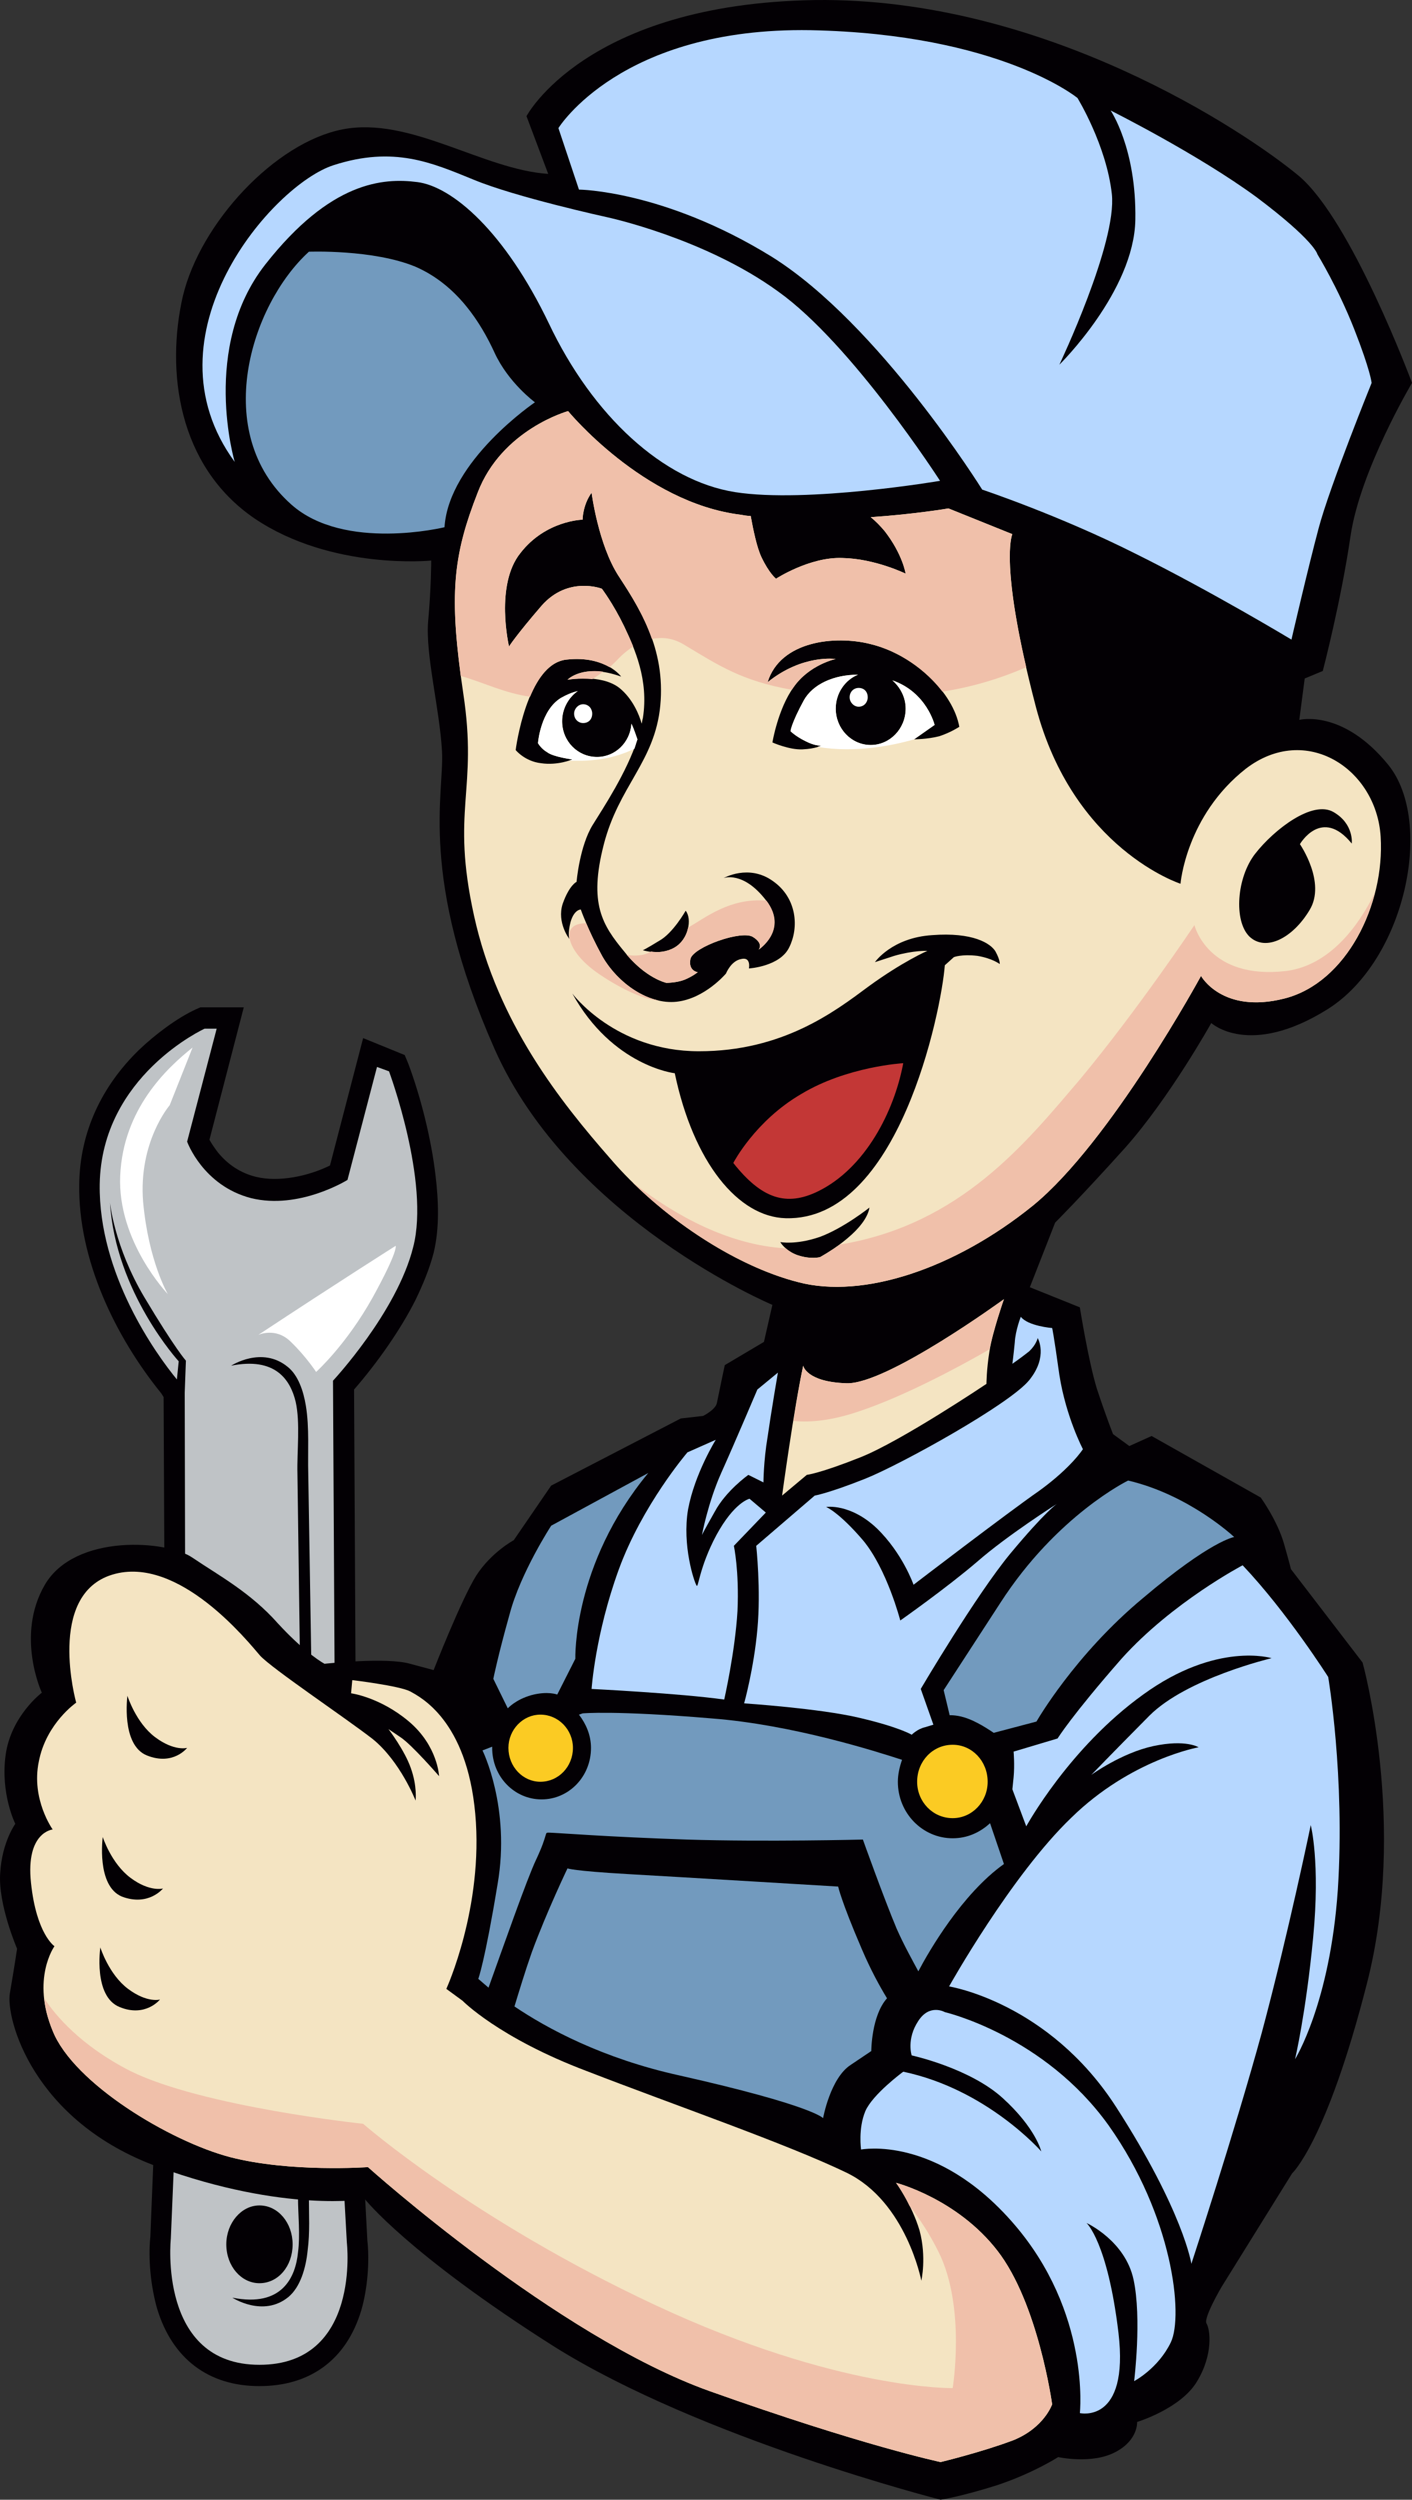 <?xml version="1.0" encoding="utf-8"?>
<!-- Generator: Adobe Illustrator 16.0.0, SVG Export Plug-In . SVG Version: 6.00 Build 0)  -->
<!DOCTYPE svg PUBLIC "-//W3C//DTD SVG 1.1//EN" "http://www.w3.org/Graphics/SVG/1.1/DTD/svg11.dtd">
<svg version="1.1" id="Layer_1" xmlns="http://www.w3.org/2000/svg" xmlns:xlink="http://www.w3.org/1999/xlink" x="0px" y="0px"
	 width="244.094px" height="432px" viewBox="-88.874 -157.288 244.094 432" enable-background="new -88.874 -157.288 244.094 432"
	 xml:space="preserve">
<rect x="-88.874" y="-157.288" width="244.094" height="432" fill="#333333" stroke="none"/>
<g>
	<path fill="#030004" d="M-60.592,84.153l-0.414-0.658c-7.918-9.758-14.378-23.098-14.173-36.11
		c0.108-9.113,3.959-17.029,10.318-23.214c2.709-2.601,6.568-5.533,9.895-7.053l0.733-0.32h7.502l-5.936,22.888
		c0.417,0.762,1.042,1.626,1.455,2.174c1.768,2.165,3.959,3.576,6.561,4.227c3.966,0.976,9.068-0.106,12.819-1.953l5.734-22.018
		l7.186,2.928l0.632,1.52c2.185,5.856,3.959,13.017,4.685,19.196c0.524,4.342,0.733,9.116-0.309,13.447
		c-0.733,2.819-1.875,5.535-3.129,8.136c-2.608,5.202-6.672,10.954-10.634,15.506l0.316,60.2l-5.942-2.386l-27.085-10.847
		L-60.592,84.153z"/>
	<path fill="#BFC3C6" d="M-56.842,127.313l-0.101-43.918l0.208-5.532c0,0-1.875-2.063-7.182-10.958
		c-5.22-8.779-5.942-16.374-5.942-16.374C-68.924,66.035-57.98,77.97-57.98,77.97l-0.313,3.14
		c-3.65-4.443-13.552-18.215-13.344-33.725c0.309-18.767,18.136-26.9,18.136-26.9h2.084l-5.109,19.524c0,0,2.705,7.593,11.051,9.76
		c8.335,2.061,16.67-3.144,16.67-3.144l5.102-19.525l2.08,0.758c0,0,7.096,19.086,4.178,30.373
		c-2.82,11.273-13.864,23.094-13.864,23.094l0.309,56.295l-3.959-1.62l-0.625-38.615c-0.104-3.794,0.212-7.918-0.413-11.716
		c-0.417-2.604-1.358-5.313-3.129-6.726c-4.483-3.687-9.793-0.212-9.793-0.212c7.602-1.523,10.21,2.375,11.145,6.18
		c0.837,3.686,0.215,8.673,0.316,12.474l0.521,37.854L-56.842,127.313z M-60.592,45.755c0,0,5.008,9.654,14.802,11.828
		c9.794,2.172,20.213-5.422,20.529-6.183c0.309-0.866,3.64-20.062,3.64-20.062l2.195,6.61l-1.459,0.327l-2.184,15.406
		C-23.07,53.677-51.625,72.979-60.592,45.755L-60.592,45.755z"/>
	<path fill="#030004" d="M-38.705,205.081L-38.705,205.081l12.086,0.977l1.25,23.859c0.417,3.69,0,8.461-1.042,12.04
		c-2.601,8.673-8.96,13.12-17.612,13.12c-8.856,0-15.1-4.771-17.708-13.443c-1.042-3.687-1.566-8.461-1.153-12.366l1.042-26.03
		L-38.705,205.081z M-44.026,226.555c1.983,0,3.542,1.847,3.542,4.021c0,2.271-1.559,4.12-3.542,4.12
		c-1.868,0-3.435-1.85-3.435-4.12C-47.457,228.401-45.891,226.555-44.026,226.555L-44.026,226.555z"/>
	<path fill="#BFC3C6" d="M-58.404,207.251l-0.941,22.34c0,0-2.292,21.804,15.319,21.804s15.111-21.146,15.111-21.146l-1.153-20.716
		l-5.209-0.33l-0.201,13.016c0,3.141,0.201,6.288-0.216,9.435c-0.309,3.04-1.254,6.295-3.327,8.026
		c-4.383,3.582-9.693,0.108-9.693,0.108c8.644,1.738,10.936-3.579,11.353-7.812c0.413-3.032,0-6.506,0-9.545l0.215-13.448
		L-58.404,207.251z M-44.026,223.85c3.233,0,5.738,3.032,5.738,6.726c0,3.79-2.504,6.718-5.738,6.718
		c-3.125,0-5.727-2.928-5.727-6.718C-49.749,226.882-47.148,223.85-44.026,223.85L-44.026,223.85z"/>
	<path fill="#030004" d="M5.895-127.233l-3.754-9.98c0,0,10.211-19.414,49.817-20.065c39.596-0.541,74.402,22.67,83.675,30.369
		c9.169,7.701,19.588,35.792,19.588,35.792s-8.96,15.077-10.627,26.464c-1.668,11.385-4.797,23.32-4.797,23.32l-3.126,1.302
		l-0.934,7.155c0,0,7.502-1.953,15.42,7.814c7.915,9.868,2.917,33.722-10.526,42.183c-13.545,8.466-20.112,2.389-20.112,2.389
		s-7.192,12.905-14.906,21.58c-7.818,8.678-12.083,12.911-12.083,12.911l-4.376,11.168l8.645,3.475c0,0,1.466,9.219,2.921,13.989
		c1.566,4.771,2.816,7.919,2.816,7.919l2.817,2.063l3.851-1.735l18.862,10.631c0,0,2.917,4.009,4.067,8.126
		c1.143,4.018,1.143,4.232,1.143,4.232l12.401,16.16c0,0,7.818,28.096,0.733,55.537c-6.98,27.33-12.92,32.751-12.92,32.751
		l-12.2,19.631c0,0-3.126,5.313-2.602,6.287c0.625,0.978,1.25,5.317-1.667,10.089c-2.816,4.663-10.318,6.948-10.318,6.948
		s0.208,3.14-3.751,5.202c-4.066,2.163-9.895,0.866-9.895,0.866s-4.383,2.819-10.634,4.882c-6.151,1.947-9.697,2.49-9.697,2.49
		s-41.363-10.523-66.792-26.461c-25.322-16.049-32.726-25.486-32.726-25.486s-13.861,2.382-35.64-5.533
		c-21.88-7.918-26.464-25.817-25.738-30.042c0.733-4.232,1.25-7.703,1.25-7.703s-3.334-7.703-2.917-13.121
		c0.316-5.317,2.608-8.464,2.608-8.464s-2.608-5.206-1.667-11.929c0.934-6.726,6.251-10.734,6.251-10.734s-4.584-9.873,0.524-18.653
		c5.209-8.896,21.154-7.703,25.53-4.671c4.477,3.039,10.002,5.968,14.791,11.389c4.901,5.313,8.03,6.941,8.03,6.941
		s10.728-1.189,14.792,0c4.067,1.089,4.067,1.089,4.067,1.089s4.793-12.255,7.394-16.376c2.608-4.013,6.459-6.075,6.459-6.075
		l6.46-9.428l22.412-11.607l3.855-0.436c0,0,2.191-1.077,2.396-2.277c0.212-1.085,1.351-6.503,1.351-6.503l6.775-4.017l1.459-6.398
		c0,0-34.907-14.639-48.038-44.25c-13.132-29.715-8.659-44.144-9.076-51.41c-0.406-7.379-2.91-16.809-2.389-22.563
		c0.525-5.747,0.525-10.408,0.525-10.408s-17.195,1.733-30.539-7.27c-13.336-9.113-15.319-25.595-12.402-38.401
		c3.025-12.681,15.944-26.574,27.614-28.846C-17.971-137.21-5.465-127.998,5.895-127.233L5.895-127.233z"/>
	<path fill="#F4E4C2" d="M149.802-12.698c-0.726-11.714-12.923-19.739-23.342-11.714C116.142-16.275,115.2-4.561,115.2-4.561
		s-18.546-5.971-25.006-30.589c-6.459-24.732-4.066-29.825-4.066-29.825l-11.044-4.448c0,0-5.623,0.976-13.44,1.516
		c0.833,0.652,1.663,1.52,2.396,2.384c3.129,4.019,3.643,7.376,3.643,7.376s-5.311-2.601-10.937-2.707
		c-5.633-0.221-11.468,3.58-11.468,3.58s-1.153-0.87-2.501-3.686c-0.837-1.737-1.458-4.883-1.879-7.161
		c-0.625,0-1.149-0.102-1.764-0.215C22.361-70.399,9.333-86.242,9.333-86.242S-2.124-83.093-6.302-72.137
		c-4.265,10.956-4.998,17.682-2.5,34.596c2.608,17.032-2.184,20.069,1.875,38.505c4.067,18.546,15.01,32.212,23.554,41.972
		c8.443,9.871,21.462,18.545,32.514,21.366c11.151,2.932,26.988-2.284,40.533-13.23c13.444-10.958,29.072-39.696,29.072-39.696
		s3.65,6.618,14.386,3.911C143.866,12.571,150.535-0.878,149.802-12.698z M61.543-45.998c7.71,1.839,14.378,8.457,15.42,14.315
		c0,0-1.459,0.977-3.445,1.625c-2.081,0.541-4.373,0.541-4.373,0.541l3.543-2.493c0,0-1.351-5.641-7.294-7.701
		c1.358,1.193,2.293,2.928,2.293,4.875c0,3.472-2.709,6.294-6.043,6.294c-3.338,0-6.047-2.822-6.047-6.294
		c0-2.709,1.667-4.985,3.852-5.858c-4.168,0-7.811,1.631-9.377,4.448c-2.185,4.015-2.292,5.317-2.292,5.317s0.837,0.864,2.607,1.735
		c1.667,0.866,2.709,0.754,2.709,0.754s-0.94,0.544-3.233,0.656c-2.292,0.109-5.209-1.193-5.209-1.193s0.941-5.75,3.65-9.542
		c2.705-3.911,7.289-4.886,7.289-4.886s-5.723-0.857-11.77,4.021C46.019-46.538,55.496-47.514,61.543-45.998z M29.657,0.103
		c1.139,1.41,0.514,4.983-1.983,6.395c-2.5,1.409-5.418,0.431-5.418,0.431s0.525-0.214,2.817-1.624
		C27.466,4.002,29.657,0.103,29.657,0.103z M9.549,4.981c0,0-2.195-2.822-1.153-6.07c1.153-3.257,2.4-3.797,2.4-3.797
		s0.517-6.183,2.809-9.87c1.886-3.036,5.842-9,7.714-14.753c-0.205-0.541-0.521-1.622-1.035-2.71c-0.219,3.255-2.82,5.75-5.942,5.75
		c-3.334,0-6.043-2.712-6.043-6.185c0-2.173,1.143-4.121,2.705-5.206c-0.941,0.217-1.983,0.652-2.917,1.192
		c-3.542,2.167-3.959,7.807-3.959,7.807s0.521,0.978,1.667,1.622c1.035,0.766,4.269,1.195,4.269,1.195s-2.501,1.087-5.418,0.652
		c-2.813-0.327-4.376-2.274-4.376-2.274s1.875-14.86,8.752-15.625c6.884-0.754,9.485,2.934,9.485,2.934
		c-6.568-2.38-9.273,0.541-9.273,0.541s5.734-1.085,8.96,1.412c2.292,1.843,3.445,4.665,3.858,6.181
		c0.101-0.325,0.101-0.652,0.212-0.975c1.042-6.618-1.458-12.038-3.226-15.835c-1.886-3.911-3.862-6.515-3.862-6.515
		S9.341-57.821,4.76-52.615c-4.487,5.206-5.633,7.049-5.633,7.049S-3.367-56.196,1.11-61.729c4.372-5.637,10.735-5.75,10.735-5.75
		s-0.007-2.492,1.552-4.658c0,0,1.149,8.998,4.688,14.429c3.546,5.419,8.127,12.472,7.186,22.339
		c-0.934,9.76-7.186,13.881-9.783,24.082C12.876-1.092,15.268,2.587,19.03,7.145c3.64,4.668,7.29,5.427,7.29,5.427
		s1.768,0,3.129-0.537c1.347-0.541,2.292-1.302,2.292-1.302s-1.667-0.218-1.261-2.276c0.424-2.065,8.971-5.1,10.842-3.794
		c1.876,1.193,0.941,2.17,0.941,2.17s5.21-3.472,1.251-8.572c-3.956-5.102-7.297-3.799-7.297-3.799s4.372-2.499,8.551,0.537
		c4.16,2.928,4.477,8.035,2.81,11.389c-1.56,3.363-6.984,3.691-6.984,3.691s0.416-2.064-1.348-1.627
		c-1.768,0.325-2.612,2.495-2.612,2.495s-3.639,4.346-8.54,4.883c-4.893,0.541-10.21-3.257-12.819-7.811
		c-2.5-4.556-3.751-8.134-3.751-8.134s-1.146,0-1.768,2.17C9.233,4.114,9.549,4.981,9.549,4.981z M52.892,59.965
		c0,0-1.57,0.433-3.862-0.321c-2.181-0.762-3.015-2.28-3.015-2.28s2.602,0.544,6.769-0.866c4.168-1.516,8.651-5.098,8.651-5.098
		C60.713,55.736,52.892,59.965,52.892,59.965z M83.948,9.316c0,0-1.251-0.979-3.859-1.414C77.38,7.579,76.026,8.12,76.026,8.12
		l-1.567,1.41c-0.625,8.03-8.025,44.253-27.513,43.713c-8.228-0.221-15.944-9.65-19.171-25.054
		c0.007,0.003-10.728-1.196-17.712-13.775c0,0,7.401,9.977,21.887,9.977c14.482,0,23.446-6.832,29.281-11.171
		c5.942-4.338,10.21-6.181,10.21-6.181s-2.393-0.11-5.73,0.864c-3.334,1.085-3.334,1.085-3.334,1.085s2.918-4.223,9.895-4.667
		c6.984-0.539,10.11,1.409,10.943,2.82C84.051,8.657,83.948,9.316,83.948,9.316z M144.805-11.507
		c-5.21-6.406-8.961,0.106-8.961,0.106s4.585,6.616,1.667,11.391c-2.917,4.875-7.609,7.259-10.419,4.554
		c-2.712-2.714-2.194-10.202,1.039-14.317c3.226-4.125,9.897-9.327,13.548-7.16C145.221-14.87,144.805-11.507,144.805-11.507z"/>
	<path fill="#C33736" d="M67.27,26.452c0,0-9.687,0.541-17.611,5.313c-8.026,4.664-11.767,11.93-11.767,11.93
		c4.894,6.185,9.165,7.59,14.684,4.883C60.713,44.572,65.714,34.803,67.27,26.452L67.27,26.452z"/>
	<path fill="#729ABE" d="M-12.033-66.173c0,0-17.295,4.23-26.464-3.907c-13.969-12.365-7.085-34.49,3.025-43.708
		c0,0,11.145-0.433,18.445,2.604c7.186,3.144,11.256,9.65,13.652,14.86c2.393,5.202,6.977,8.562,6.977,8.562
		S-11.3-77.669-12.033-66.173L-12.033-66.173z"/>
	<path fill="#B6D7FF" d="M-48.294-77.452c0,0-5.939-19.848,5.31-34.163c11.263-14.319,20.328-14.966,26.263-14.204
		c5.936,0.753,15.003,8.346,22.717,24.398c7.606,16.05,19.803,27.228,32.205,29.182c12.402,1.953,35.432-1.951,35.432-1.951
		s-15.211-23.644-28.03-32.753c-12.718-9.219-29.496-12.799-29.496-12.799s-15.84-3.465-23.13-6.504
		c-7.192-2.928-13.76-5.86-24.179-2.499C-41.73-125.39-64.336-99.357-48.294-77.452L-48.294-77.452z"/>
	<path fill="#B6D7FF" d="M11.212-124.522l-3.553-10.627c0,0,10.735-17.461,43.569-16.924c32.723,0.656,46.16,11.718,46.16,11.718
		s5.004,8.138,5.942,16.591c0.934,8.463-9.072,29.505-9.072,29.505s12.931-12.688,13.136-25.058
		c0.208-12.361-4.275-18.876-4.275-18.876s15.01,7.491,25.221,14.975c10.103,7.588,10.523,9.866,10.523,9.866
		s3.535,5.75,6.355,12.911c2.816,7.159,3.024,9.325,3.024,9.325s-7.293,18.005-9.176,25.166c-1.879,7.053-4.685,19.196-4.685,19.196
		s-13.861-8.351-26.988-14.859c-13.136-6.611-26.472-11.059-26.472-11.059s-17.82-28.638-36.373-40.24
		C25.903-124.415,11.212-124.522,11.212-124.522L11.212-124.522z"/>
	<path fill="#030004" d="M130.01-43.614c0,0-10.631-7.049-19.595-11.603c-8.964-4.552-18.758-7.157-18.758-7.157
		s-1.983,9.654,3.754,27.118c5.727,17.348,16.361,23.1,16.361,23.1s2.501-7.159,7.085-10.958c4.682-3.907,7.919-5.641,7.919-5.641
		S129.384-36.238,130.01-43.614L130.01-43.614z"/>
	<path fill="#F4E4C2" d="M49.978,78.731c0,0,0.518,2.813,7.498,3.032c6.984,0.216,27.201-14.529,27.201-14.529
		s-1.977,5.634-2.501,8.996c-0.521,3.256-0.521,5.641-0.521,5.641s-14.702,9.873-21.779,12.687c-7.093,2.82-9.273,3.036-9.273,3.036
		l-4.275,3.581C46.327,101.179,48.407,85.888,49.978,78.731L49.978,78.731z"/>
	<path fill="#B6D7FF" d="M45.602,79.924c0,0-1.153,6.726-1.774,11.066c-0.723,4.336-0.723,7.911-0.723,7.911l-2.608-1.301
		c0,0-3.862,2.709-5.834,6.402c-2.084,3.679-2.195,4.002-2.195,4.002s1.049-5.63,3.334-10.735
		c2.292-5.094,6.251-14.421,6.251-14.421L45.602,79.924z"/>
	<path fill="#B6D7FF" d="M87.594,70.274c0,0-0.941,2.378-1.042,4.44c-0.208,2.17-0.417,3.687-0.417,3.687s1.57-1.086,2.917-2.163
		c1.254-1.2,1.459-2.285,1.459-2.285s1.876,3.147-1.459,7.271c-3.33,4.125-22.095,14.529-28.336,17.03
		c-6.258,2.493-8.755,2.928-8.755,2.928l-10.106,8.677c0,0,0.833,7.595,0.201,14.425c-0.618,6.829-2.292,12.801-2.292,12.801
		s13.027,0.862,19.903,2.493c6.98,1.631,9.068,2.932,9.068,2.932s0.941-0.978,2.292-1.301c1.455-0.438,1.455-0.438,1.455-0.438
		l-2.185-6.183c0,0,9.586-16.269,15.521-23.429c6.054-7.265,8.03-8.564,8.03-8.564s-8.544,5.418-13.753,9.973
		c-5.311,4.556-13.337,10.196-13.337,10.196s-2.292-8.892-6.459-13.882c-4.175-4.872-6.363-5.745-6.363-5.745
		s4.172-0.65,8.752,3.683c4.487,4.34,6.363,9.766,6.363,9.766s16.152-12.366,21.779-16.275c5.518-4.01,7.501-7.157,7.501-7.157
		s-2.917-5.525-4.066-12.797c-1.031-7.376-1.251-8.138-1.251-8.138S88.844,71.898,87.594,70.274L87.594,70.274z"/>
	<path fill="#B6D7FF" d="M36.322,136.427c0,0,1.879-8.237,2.293-15.294c0.309-7.049-0.626-11.273-0.626-11.273l5.526-5.749
		l-2.817-2.386c0,0-2.608,0.547-5.733,6.288c-3.018,5.647-3.129,9.441-3.438,8.68c-0.417-0.65-2.5-6.945-1.455-13.121
		c1.143-6.187,4.793-12.039,4.793-12.039l-4.901,2.174c0,0-7.818,9.111-11.881,20.277c-4.063,11.174-4.688,20.611-4.688,20.611
		S28.615,135.346,36.322,136.427L36.322,136.427z"/>
	<path fill="#729ABE" d="M106.147,98.578c0,0-12.302,5.964-22.096,21.146C74.257,134.8,74.257,134.8,74.257,134.8l1.042,4.34
		c0,0,1.455-0.104,3.331,0.657c1.976,0.755,4.275,2.382,4.275,2.382l7.397-1.95c0,0,6.563-11.501,18.445-21.366
		c11.776-9.98,15.735-10.52,15.735-10.52S116.771,101.071,106.147,98.578L106.147,98.578z"/>
	<path fill="#729ABE" d="M23.198,97.27l-16.789,9.111c0,0-5.307,8.142-7.186,15.298c-1.983,7.046-2.817,11.167-2.817,11.167
		l2.5,5.098c0,0,1.358-1.517,4.067-2.274c2.817-0.762,4.484-0.107,4.484-0.107l3.129-6.184
		C10.587,129.378,10.063,113.11,23.198,97.27L23.198,97.27z"/>
	<path fill="#B6D7FF" d="M125.943,113.222c0,0-12.19,6.396-20.945,16.156c-8.651,9.869-11.044,13.775-11.044,13.775l-7.606,2.273
		c0,0,0.209,2.278,0,4.448c-0.212,2.063-0.212,2.063-0.212,2.063l2.4,6.401c0,0,7.394-13.565,20.213-22.777
		c12.711-9.219,22.203-6.287,22.203-6.287s-14.702,3.467-21.162,9.973c-6.459,6.514-10.005,10.196-10.005,10.196
		s5.209-3.794,10.734-4.979c5.627-1.199,7.811,0.212,7.811,0.212s-11.669,2.066-21.987,12.151
		c-10.419,9.984-21.146,29.176-21.146,29.176s17.188,2.713,28.864,20.824c11.669,18.114,13.02,27.114,13.02,27.114
		s7.509-22.886,12.193-40.023c4.585-17.134,8.443-35.794,8.443-35.794s1.667,6.402,0.417,19.415
		c-1.254,13.12-3.13,21.039-3.13,21.039s6.047-9.65,7.395-29.281c1.261-19.631-1.664-36.768-1.664-36.768
		S133.649,121.349,125.943,113.222L125.943,113.222z"/>
	<path fill="#B6D7FF" d="M67.27,200.741c0,0-5.307,3.905-6.557,6.829c-1.261,3.036-0.733,6.622-0.733,6.622
		s13.027-2.602,26.364,12.797c13.343,15.406,11.46,32.752,11.46,32.752s8.548,1.961,6.672-13.879
		c-1.883-15.719-5.525-18.98-5.525-18.98s6.672,3.035,8.127,9.761c1.459,6.723,0.107,17.572,0.107,17.572s4.168-2.17,6.353-6.726
		c2.191-4.667,0.315-21.801-10.729-37.422c-11.151-15.614-28.347-19.623-28.347-19.623s-2.608-1.523-4.584,1.516
		c-2.088,3.144-1.149,5.964-1.149,5.964s10.009,2.17,15.732,7.372c5.737,5.203,6.672,9.22,6.672,9.22S81.759,203.78,67.27,200.741
		L67.27,200.741z"/>
	<path fill="#F4E4C2" d="M-11.717,186.428c0,0,6.459-14.099,5.001-30.262c-1.458-16.157-9.478-20.166-11.256-21.15
		c-1.875-0.978-10.002-1.947-10.002-1.947l-0.208,2.277c0,0,4.998,0.654,10.002,4.879c5.001,4.232,5.209,9.435,5.209,9.435
		s-4.692-5.425-6.672-6.726c-2.08-1.408-2.08-1.408-2.08-1.408s2.81,3.687,3.858,6.722c1.143,3.144,0.834,5.638,0.834,5.638
		s-2.608-6.723-7.401-10.628c-4.9-3.797-17.399-12.15-19.487-14.429c-1.976-2.277-14.069-17.46-25.53-13.993
		c-11.464,3.474-6.255,22.128-6.255,22.128s-5.209,3.582-6.463,10.196c-1.347,6.51,2.4,11.719,2.4,11.719s-4.688,0.432-3.75,9.22
		c0.934,8.888,4.06,10.954,4.06,10.954s-4.06,5.637-0.309,14.64c3.643,9.111,20.321,19.089,30.639,21.805
		c10.419,2.705,23.863,1.735,23.863,1.735s32.611,29.288,59.086,38.716c26.475,9.435,39.908,12.258,39.908,12.258
		s7.192-1.738,12.614-3.794c5.313-2.17,6.668-6.187,6.668-6.187s-2.39-17.461-9.478-26.572
		c-6.981-8.996-17.512-11.712-17.512-11.712s2.709,3.683,4.067,8.234c1.25,4.667,0.309,8.681,0.309,8.681
		s-2.608-13.667-12.923-18.661c-10.318-4.979-29.805-11.705-44.917-17.562c-15.211-5.748-21.463-12.15-21.463-12.15L-11.717,186.428
		z M-71.529,179.264c0,0,1.455,4.667,4.793,7.164c3.337,2.493,5.518,1.839,5.518,1.839s-2.5,3.141-6.973,1.301
		C-72.779,187.728-71.529,179.264-71.529,179.264L-71.529,179.264z M-71.112,160.179c0,0,1.455,4.556,4.792,7.053
		c3.334,2.497,5.626,1.843,5.626,1.843s-2.504,3.141-7.089,1.408C-72.261,168.64-71.112,160.179-71.112,160.179L-71.112,160.179z
		 M-66.847,135.777c0,0,1.459,4.663,4.796,7.156c3.338,2.493,5.526,1.84,5.526,1.84s-2.4,3.147-6.977,1.304
		C-67.986,144.238-66.847,135.777-66.847,135.777L-66.847,135.777z"/>
	<path fill="#729ABE" d="M0.06,189.463c5.626,3.798,15.212,9,28.555,11.932c23.13,5.21,24.797,7.376,24.797,7.376
		s1.25-6.944,4.793-9.219c3.542-2.382,3.542-2.382,3.542-2.382s0-6.079,2.717-9.115c-1.251-2.065-2.817-4.883-4.384-8.568
		c-3.542-8.242-4.06-10.739-4.06-10.739s-26.989-1.627-36.473-2.166c-9.377-0.539-10.318-0.978-10.318-0.978
		s-3.542,7.373-6.144,14.422C1.936,183.28,0.89,186.751,0.06,189.463L0.06,189.463z"/>
	<path fill="#729ABE" d="M84.677,164.85l-2.4-7.057c-1.764,1.628-3.959,2.608-6.46,2.608c-5.209,0-9.478-4.34-9.478-9.765
		c0-1.301,0.309-2.602,0.726-3.794c-4.376-1.412-18.861-6.072-32.931-7.157c-16.778-1.408-22.297-0.869-22.297-0.869l-0.625,0.223
		c1.25,1.624,2.08,3.578,2.08,5.748c0,4.987-3.858,8.896-8.543,8.896c-4.688,0-8.54-3.909-8.54-8.896c0,0,0-0.107,0-0.215
		l-1.674,0.646c0,0,4.9,9.876,2.608,23.104c-2.191,13.34-3.334,16.376-3.334,16.376s0.625,0.535,1.768,1.52
		c2.501-6.948,6.672-18.876,8.231-22.131c2.188-4.663,1.358-4.663,2.188-4.663c0.941,0,10.426,0.758,23.867,1.196
		c13.548,0.427,30.43,0,30.43,0s3.644,10.192,5.835,15.395c1.243,2.824,2.709,5.425,3.751,7.38
		C71.65,180.032,77.38,170.052,84.677,164.85L84.677,164.85z"/>
	<path fill="#FBCB23" d="M75.817,144.238c3.342,0,6.047,2.82,6.047,6.398c0,3.463-2.702,6.287-6.047,6.287
		c-3.435,0-6.144-2.824-6.144-6.287C69.673,147.059,72.382,144.238,75.817,144.238L75.817,144.238z"/>
	<path fill="#FBCB23" d="M4.544,139.032c3.119,0,5.626,2.601,5.626,5.748c0,3.255-2.511,5.856-5.626,5.856
		c-3.025,0-5.526-2.602-5.526-5.856C-0.982,141.633,1.515,139.032,4.544,139.032L4.544,139.032z"/>
	<path fill="#FFFFFF" d="M11.934-35.583c0.941,0,1.57,0.755,1.57,1.623c0,0.979-0.628,1.629-1.57,1.629
		c-0.833,0-1.559-0.654-1.559-1.629C10.379-34.828,11.104-35.583,11.934-35.583L11.934-35.583z"/>
	<path fill="#FFFFFF" d="M59.564-38.404c0.934,0,1.566,0.646,1.566,1.625c0,0.866-0.633,1.626-1.566,1.626
		c-0.834,0-1.56-0.76-1.56-1.626C58.004-37.758,58.73-38.404,59.564-38.404L59.564-38.404z"/>
	<path fill="#FFFFFF" d="M20.798-27.887c-1.566,0.758-4.484,1.955-8.96,2.064c-0.837,0-1.667,0-2.292,0
		c0.309-0.106,0.518-0.221,0.518-0.221s-3.234-0.429-4.269-1.195c-1.149-0.648-1.667-1.622-1.667-1.622s0.417-5.641,3.959-7.807
		c0.934-0.541,1.976-0.979,2.917-1.192c-1.566,1.085-2.705,3.032-2.705,5.206c0,3.469,2.705,6.185,6.043,6.185
		c3.125,0,5.727-2.499,5.942-5.75c0.517,1.088,0.833,2.17,1.035,2.71C21.114-28.972,21.006-28.431,20.798-27.887L20.798-27.887z
		 M69.149-29.512c-3.755,1.081-10.211,2.384-16.67,1.302c0.416-0.109,0.625-0.225,0.625-0.225s-1.042,0.111-2.709-0.754
		c-1.771-0.868-2.608-1.735-2.608-1.735s0.107-1.302,2.292-5.317c1.566-2.816,5.21-4.448,9.377-4.448
		c-2.185,0.87-3.852,3.146-3.852,5.858c0,3.473,2.709,6.294,6.047,6.294c3.334,0,6.043-2.822,6.043-6.294
		c0-1.947-0.935-3.683-2.292-4.875c5.942,2.06,7.293,7.701,7.293,7.701L69.149-29.512z"/>
	<path fill="#F0C0AA" d="M12.463,2.267c-1.042,0-2.4,0.221-2.82,1.412c-0.518,1.843,1.254,4.665,4.591,7.049
		c3.227,2.278,7.714,4.665,10.624,4.879h0.104c-3.956-0.869-7.606-4.015-9.693-7.589C14.022,5.732,13.088,3.785,12.463,2.267
		L12.463,2.267z M43.618-1.64c-6.251-0.537-10.519,2.928-13.544,4.672c-0.212,1.295-1.042,2.7-2.4,3.465
		c-1.351,0.754-2.917,0.868-3.959,0.647c-0.417,0.225-0.934,0.438-1.351,0.549c-1.045,0.212-2.08,0.212-2.917,0
		c3.542,4.116,6.877,4.874,6.877,4.874s1.768,0,3.129-0.537c1.348-0.541,2.292-1.302,2.292-1.302s-1.667-0.217-1.261-2.278
		c0.424-2.064,8.971-5.098,10.843-3.792c1.876,1.193,0.941,2.17,0.941,2.17S47.478,3.458,43.618-1.64L43.618-1.64z"/>
	<path fill="#F0C0AA" d="M82.176,75.907c-5.838,3.363-14.906,8.135-22.3,10.628c-4.692,1.627-8.551,2.065-11.569,1.738
		c0.518-3.463,1.143-7.049,1.664-9.542c0,0,0.521,2.816,7.501,3.039c6.984,0.213,27.201-14.536,27.201-14.536
		S82.801,72.652,82.176,75.907L82.176,75.907z"/>
	<path fill="#F0C0AA" d="M20.482,47.058c7.509,5.861,16.781,10.846,26.471,11.391c0.525,0.433,1.15,0.868,2.08,1.195
		c2.293,0.754,3.862,0.321,3.862,0.321s1.56-0.866,3.442-2.172c20.938-3.465,32.198-17.678,41.467-28.523
		c10.01-12.037,19.804-26.683,19.804-26.683s2.292,9.551,15.944,7.92c7.29-0.983,12.295-7.479,15.212-13.446
		c-2.185,8.563-7.811,16.264-15.629,18.22c-10.734,2.709-14.385-3.909-14.385-3.909s-15.629,28.742-29.069,39.696
		C76.133,62.019,60.3,67.228,49.145,64.296C39.659,61.917,28.716,55.195,20.482,47.058L20.482,47.058z"/>
	<path fill="#F0C0AA" d="M-9.219-40.468c3.542,0.975,7.713,3.036,11.989,3.58c1.354-3.253,3.331-6.07,6.248-6.402
		c3.542-0.426,5.942,0.442,7.502,1.306c0.837-0.756,1.358-1.306,1.358-1.306s1.042-1.188,2.709-2.272
		c-0.528-1.302-1.042-2.387-1.559-3.465c-1.886-3.913-3.862-6.518-3.862-6.518S9.33-57.818,4.745-52.612
		c-4.484,5.206-5.63,7.049-5.63,7.049s-2.497-10.629,1.983-16.162c4.372-5.637,10.735-5.75,10.735-5.75s0-2.499,1.559-4.665
		c0,0,1.15,8.998,4.688,14.428c1.976,3.033,4.275,6.614,5.738,10.843c1.764-0.329,3.643-0.221,5.727,1.088
		c5.942,3.575,9.901,6.18,18.448,7.699c0.104-0.106,0.209-0.327,0.316-0.433c2.705-3.911,7.29-4.886,7.29-4.886
		s-5.734-0.861-11.777,4.017c2.195-7.155,11.673-8.13,17.72-6.614c4.993,1.188,9.581,4.444,12.502,8.236
		c4.89-0.753,9.791-2.163,14.486-4.223c-4.376-18.873-2.4-22.994-2.4-22.994l-11.044-4.448c0,0-5.622,0.976-13.44,1.516
		c0.834,0.652,1.667,1.52,2.396,2.384c3.13,4.019,3.644,7.376,3.644,7.376s-5.311-2.601-10.937-2.707
		c-5.634-0.221-11.468,3.58-11.468,3.58s-1.153-0.87-2.501-3.687c-0.837-1.737-1.459-4.882-1.879-7.16
		c-0.625,0-1.149-0.103-1.764-0.215C22.357-70.403,9.33-86.242,9.33-86.242S-2.128-83.093-6.306-72.137
		C-10.359-61.829-11.203-55.217-9.219-40.468L-9.219-40.468z M13.504-39.92c0.729-0.437,1.348-0.868,1.875-1.302
		c-4.275-0.544-6.15,1.41-6.15,1.41S11.212-40.142,13.504-39.92L13.504-39.92z"/>
	<path fill="#F0C0AA" d="M68.316,223.85c1.667,2.17,3.445,4.771,5.108,8.134c4.685,9.542,2.393,23.432,2.393,23.432
		s-19.796,0.428-51.376-14.324c-31.573-14.748-50.536-31.347-50.536-31.347s-27.721-2.932-40.224-9.111
		c-8.543-4.34-13.027-9.653-14.903-12.581c0.104,1.623,0.625,3.578,1.455,5.633c3.643,9.115,20.321,19.092,30.639,21.808
		c10.419,2.702,23.863,1.735,23.863,1.735s32.611,29.285,59.086,38.72c26.475,9.435,39.908,12.251,39.908,12.251
		s7.192-1.731,12.614-3.791c5.313-2.17,6.668-6.189,6.668-6.189s-2.39-17.454-9.478-26.565
		c-6.981-9.003-17.512-11.716-17.512-11.716S67.173,221.456,68.316,223.85L68.316,223.85z"/>
	<path fill="#FFFFFF" d="M-55.584,23.748l-3.959,9.974c0,0-5.425,6.291-4.591,16.699c0.941,10.3,4.275,15.94,4.275,15.94
		s-8.752-9.105-8.235-20.495C-67.569,34.37-60.068,27.321-55.584,23.748L-55.584,23.748z"/>
	<path fill="#FFFFFF" d="M-44.231,73.414c0,0,3.025-1.415,5.633,1.193c2.601,2.493,4.372,5.202,4.372,5.202
		s5.209-4.664,9.794-12.905c4.477-8.132,3.959-8.891,3.959-8.891S-30.262,64.195-44.231,73.414L-44.231,73.414z"/>
</g>
</svg>
